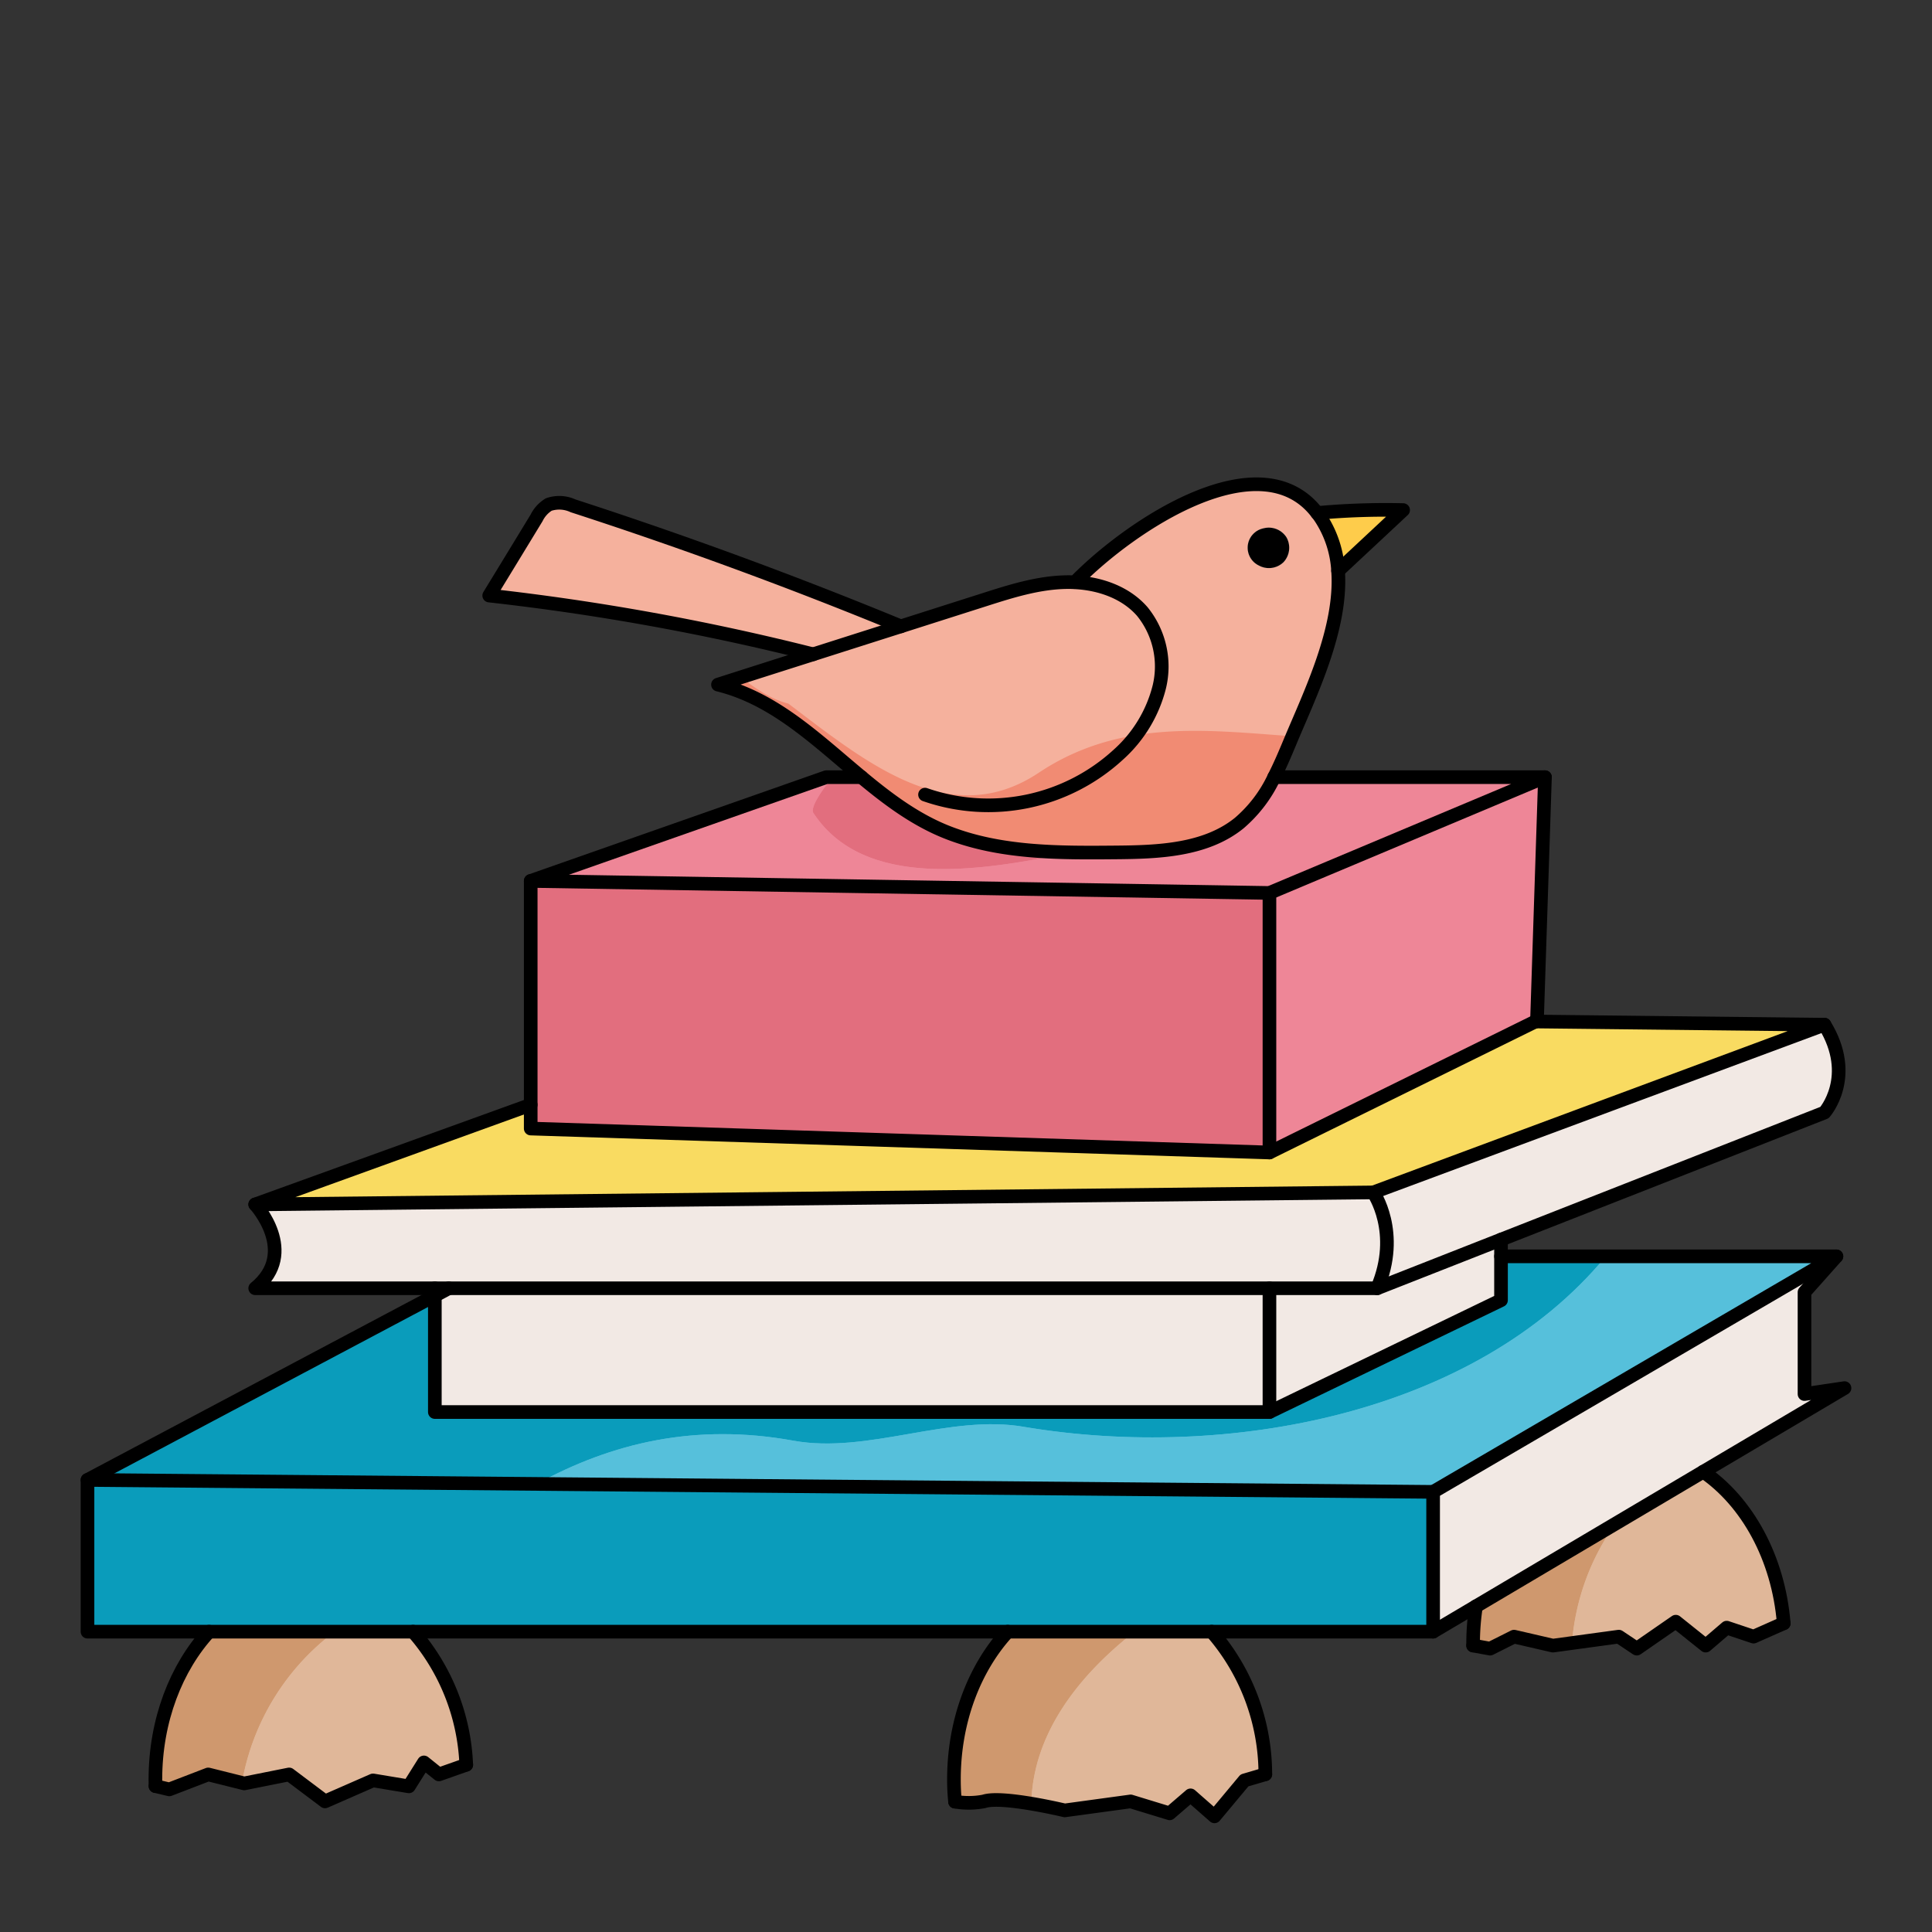 <svg id="Layer_1" data-name="Layer 1" xmlns="http://www.w3.org/2000/svg" width="100mm" height="100mm" viewBox="0 0 283.465 283.465">
  <rect x="0" y="0" width="283.465" height="283.465" fill="#333333" stroke="none"/>
  <g>
    <g>
      <path d="M188.757,78.842a3.11,3.11,0,0,1-.431,3.637,3.078,3.078,0,0,1-3.625.493,2.9,2.9,0,0,1,.654-5.449A3.074,3.074,0,0,1,188.757,78.842Z" fill="#fff"/>
      <path d="M205.868,74.836l-9.542,8.913a15.779,15.779,0,0,0-2.514-7.717,8.736,8.736,0,0,0-.555-.765A110.207,110.207,0,0,1,205.868,74.836Z" fill="#fecc4b"/>
      <path d="M132.184,91.9Q125.749,93.95,119.3,96a354.912,354.912,0,0,0-47.524-8.617q3.475-5.7,6.952-11.4a4.753,4.753,0,0,1,1.788-1.96,4.821,4.821,0,0,1,3.575.2Q108.465,82.135,132.184,91.9Z" fill="#f5b19d"/>
      <path d="M157.7,85.438c8.309-8.519,27.245-21.007,35.554-10.171a8.736,8.736,0,0,1,.555.765,15.779,15.779,0,0,1,2.514,7.717c.617,8.494-4.154,18.147-7.076,25.161-.715,1.714-1.454,3.464-2.305,5.116a20.068,20.068,0,0,1-5.128,6.744c-4.956,4.006-11.872,4.253-18.246,4.3-8.247.074-16.729.1-24.421-2.885-4.747-1.837-8.827-4.894-12.747-8.161-6.584-5.461-12.748-11.539-21.057-13.573Q112.318,98.217,119.3,96q6.435-2.053,12.882-4.105,6.084-1.942,12.18-3.884c3.933-1.257,7.927-2.527,12.057-2.6C156.852,85.4,157.272,85.413,157.7,85.438Zm30.623-2.959a3.11,3.11,0,0,0,.431-3.637,3.074,3.074,0,0,0-3.4-1.319,2.9,2.9,0,0,0-.654,5.449A3.078,3.078,0,0,0,188.326,82.479Z" fill="#f5b19d"/>
      <polygon points="270.627 203.663 249.904 215.929 216.557 235.678 210.269 239.401 210.269 218.888 269.443 184.332 264.759 189.596 264.759 204.538 270.627 203.663" fill="#f2e9e4"/>
      <polygon points="210.269 218.888 210.269 239.401 177.785 239.401 147.853 239.401 60.608 239.401 30.676 239.401 12.838 239.401 12.838 217.137 210.269 218.888" fill="#56c0db"/>
      <polygon points="269.443 184.332 210.269 218.888 12.838 217.137 63.801 190.102 63.801 207.176 186.255 207.176 220.23 190.768 220.23 184.332 269.443 184.332" fill="#56c0db"/>
      <polygon points="220.23 184.332 220.23 190.768 186.255 207.176 186.255 189.017 202.071 189.017 220.23 181.879 220.23 184.332" fill="#f2e9e4"/>
      <polygon points="186.255 189.017 186.255 207.176 63.801 207.176 63.801 190.102 65.835 189.017 186.255 189.017" fill="#f2e9e4"/>
      <path d="M201.492,174.951s4.093,5.856.579,14.066H37.444c6.435-5.276,0-12.3,0-12.3Z" fill="#f2e9e4"/>
      <path d="M267.693,150.344c4.684,7.619,0,12.9,0,12.9l-47.463,18.64-18.159,7.138c3.514-8.21-.579-14.066-.579-14.066Z" fill="#f2e9e4"/>
      <polygon points="267.693 150.344 201.492 174.951 37.444 176.714 77.867 162.093 77.867 165.582 186.255 169.095 225.272 149.876 225.285 149.876 267.693 150.344" fill="#f9db61"/>
      <path d="M226.678,114.026l-40.423,16.988L77.867,129.251l43.358-15.225H126.4c3.92,3.267,8,6.324,12.747,8.161,7.692,2.984,16.174,2.959,24.421,2.885,6.374-.049,13.29-.3,18.246-4.3a20.068,20.068,0,0,0,5.128-6.744Z" fill="#ee8697"/>
      <polygon points="226.678 114.026 225.507 149.765 225.285 149.876 225.272 149.876 186.255 169.095 186.255 131.014 226.678 114.026" fill="#ee8697"/>
      <path d="M261.714,238.168l-4.426,1.961-3.945-1.32-3.082,2.639-4.389-3.514-5.72,3.957-2.638-1.762-9.665,1.319-5.708-1.319-3.513,1.762-2.491-.456v-.283a36.088,36.088,0,0,1,.42-5.474L249.9,215.929C256.351,220.342,260.925,228.553,261.714,238.168Z" fill="#e0b799"/>
      <polygon points="186.255 131.014 186.255 169.095 77.867 165.582 77.867 162.093 77.867 129.251 186.255 131.014" fill="#e26e7e"/>
      <path d="M185.65,260.322l-3.057.9-4.4,5.276-3.513-3.082-3.07,2.638-5.72-1.75-9.665,1.319s-9.222-2.207-11.86-1.319a11.855,11.855,0,0,1-4.241.037,31.967,31.967,0,0,1-.16-3.267c0-8.655,3.045-16.409,7.89-21.673h29.932A31.85,31.85,0,0,1,185.65,260.322Z" fill="#e0b799"/>
      <path d="M68.412,258.929l-4.019,1.417L62.2,258.583,59.992,262.1l-5.264-.875L47.689,264.3l-5.264-3.958-6.6,1.319-5.276-1.319-5.708,2.195-2.034-.481c-.012-.333-.012-.653-.012-.986,0-8.655,3.045-16.409,7.877-21.673H60.608A31.547,31.547,0,0,1,68.412,258.929Z" fill="#e0b799"/>
    </g>
    <g>
      <path d="M188.757,78.842a3.11,3.11,0,0,1-.431,3.637,3.078,3.078,0,0,1-3.625.493,2.9,2.9,0,0,1,.654-5.449A3.074,3.074,0,0,1,188.757,78.842Z" fill="#fff"/>
      <path d="M205.868,74.836l-9.542,8.913a15.779,15.779,0,0,0-2.514-7.717,8.736,8.736,0,0,0-.555-.765A110.207,110.207,0,0,1,205.868,74.836Z" fill="#fecc4b"/>
      <path d="M132.184,91.9Q125.749,93.95,119.3,96a354.912,354.912,0,0,0-47.524-8.617q3.475-5.7,6.952-11.4a4.753,4.753,0,0,1,1.788-1.96,4.821,4.821,0,0,1,3.575.2Q108.465,82.135,132.184,91.9Z" fill="#f5b19d"/>
      <path d="M196.326,83.749a15.779,15.779,0,0,0-2.514-7.717,8.736,8.736,0,0,0-.555-.765c-8.309-10.836-27.245,1.652-35.554,10.171-.431-.025-.851-.037-1.282-.025-4.13.074-8.124,1.344-12.057,2.6q-6.084,1.943-12.18,3.884Q125.749,93.95,119.3,96,114,97.689,108.7,99.385c2.236,1.667,4.452,3.233,6.97,3.844-1.771-1.341-3.524-2.65-5.259-3.851,1.735,1.2,3.488,2.51,5.259,3.851a9.176,9.176,0,0,0,3.741.149,9.176,9.176,0,0,1-3.741-.149c11.5,8.708,23.743,18.814,36.741,10.149,11.916-7.944,24.709-6.247,37.218-5.353C192.56,101.1,196.918,91.894,196.326,83.749Zm-8-1.27a3.078,3.078,0,0,1-3.625.493,2.9,2.9,0,0,1,.654-5.449,3.074,3.074,0,0,1,3.4,1.319A3.11,3.11,0,0,1,188.326,82.479Z" fill="#f5b19d"/>
      <path d="M152.406,113.378c-13,8.665-25.245-1.441-36.741-10.149-2.518-.611-4.734-2.177-6.97-3.844-1.116.357-2.233.71-3.349,1.068,8.309,2.034,14.474,8.112,21.057,13.573,3.92,3.267,8,6.324,12.747,8.161,7.692,2.984,16.174,2.959,24.421,2.885,6.374-.049,13.29-.3,18.246-4.3a20.068,20.068,0,0,0,5.128-6.744c.851-1.652,1.59-3.4,2.305-5.116.12-.288.248-.588.374-.885C177.115,107.131,164.322,105.434,152.406,113.378Z" fill="#f18b73"/>
      <polygon points="270.627 203.663 249.904 215.929 216.557 235.678 210.269 239.401 210.269 218.888 269.443 184.332 264.759 189.596 264.759 204.538 270.627 203.663" fill="#f2e9e4"/>
      <path d="M12.838,239.4H210.269V218.888l-131.5-1.166a94.678,94.678,0,0,0-16.363,11.656,94.678,94.678,0,0,1,16.363-11.656l-65.931-.585Z" fill="#0a9cbb"/>
      <path d="M116.406,211.378c11,2,23-4,34-2,29.593,4.932,65.986-1.825,85.2-25.046H220.23v6.436l-33.975,16.408H63.8V190.1L12.838,217.137l65.931.585C89.732,211.716,102,208.758,116.406,211.378Z" fill="#0a9cbb"/>
      <path d="M269.443,184.332H235.611c-19.219,23.221-55.612,29.978-85.2,25.046-11-2-23,4-34,2-14.41-2.62-26.674.338-37.637,6.344l131.5,1.166Z" fill="#56c0db"/>
      <polygon points="220.23 184.332 220.23 190.768 186.255 207.176 186.255 189.017 202.071 189.017 220.23 181.879 220.23 184.332" fill="#f2e9e4"/>
      <polygon points="186.255 189.017 186.255 207.176 63.801 207.176 63.801 190.102 65.835 189.017 186.255 189.017" fill="#f2e9e4"/>
      <path d="M201.492,174.951s4.093,5.856.579,14.066H37.444c6.435-5.276,0-12.3,0-12.3Z" fill="#f2e9e4"/>
      <path d="M267.693,150.344c4.684,7.619,0,12.9,0,12.9l-47.463,18.64-18.159,7.138c3.514-8.21-.579-14.066-.579-14.066Z" fill="#f2e9e4"/>
      <polygon points="267.693 150.344 201.492 174.951 37.444 176.714 77.867 162.093 77.867 165.582 186.255 169.095 225.272 149.876 225.285 149.876 267.693 150.344" fill="#f9db61"/>
      <path d="M119.406,119.378c7.4,11.093,24.189,8.513,37.746,5.689-6.156-.11-12.3-.667-18-2.88-4.747-1.837-8.827-4.894-12.747-8.161h-4.271C120.213,116.4,118.758,118.73,119.406,119.378Z" fill="#e26e7e"/>
      <path d="M186.945,114.026a20.068,20.068,0,0,1-5.128,6.744,16.177,16.177,0,0,1-4.613,2.566c6.067-.72,12.135-3.2,18.2-3.958-6.067.758-12.135,3.238-18.2,3.958-4.208,1.556-9.058,1.7-13.633,1.736-2.13.019-4.275.034-6.419-.005-13.557,2.824-30.35,5.4-37.746-5.689-.648-.648.807-2.977,2.726-5.352h-.907L77.867,129.251l108.388,1.763,40.423-16.988Z" fill="#ee8697"/>
      <polygon points="226.678 114.026 225.507 149.765 225.285 149.876 225.272 149.876 186.255 169.095 186.255 131.014 226.678 114.026" fill="#ee8697"/>
      <path d="M216.557,235.678a36.088,36.088,0,0,0-.42,5.474v.283l2.491.456,3.513-1.762,5.708,1.319,2.794-.382A34.86,34.86,0,0,1,237,223.573Z" fill="#cf986e"/>
      <path d="M249.9,215.929,237,223.573a34.86,34.86,0,0,0-6.353,17.493l6.871-.937,2.638,1.762,5.72-3.957,4.389,3.514,3.082-2.639,3.945,1.32,4.426-1.961C260.925,228.553,256.351,220.342,249.9,215.929Z" fill="#e0b799"/>
      <polygon points="186.255 131.014 186.255 169.095 77.867 165.582 77.867 162.093 77.867 129.251 186.255 131.014" fill="#e26e7e"/>
      <path d="M166.475,239.4H147.853c-4.845,5.264-7.89,13.018-7.89,21.673a31.967,31.967,0,0,0,.16,3.267,11.855,11.855,0,0,0,4.241-.037c1.326-.447,4.315-.111,6.96.333C151.517,254.62,157.984,246.037,166.475,239.4Z" fill="#cf986e"/>
      <path d="M177.785,239.4h-11.31c-8.491,6.636-14.958,15.219-15.151,25.236,2.618.44,4.9.986,4.9.986l9.665-1.319,5.72,1.75,3.07-2.638,3.513,3.082,4.4-5.276,3.058-.9A31.855,31.855,0,0,0,177.785,239.4Z" fill="#e0b799"/>
      <path d="M49.1,239.4H30.676c-4.832,5.264-7.877,13.018-7.877,21.673,0,.333,0,.653.012.986l2.034.481,5.708-2.195,4.951,1.238A35.342,35.342,0,0,1,49.1,239.4Z" fill="#cf986e"/>
      <path d="M60.609,239.4H49.1A35.342,35.342,0,0,0,35.5,261.584l.325.081,6.6-1.319,5.264,3.958,7.039-3.082,5.264.875,2.207-3.514,2.194,1.763,4.019-1.417A31.552,31.552,0,0,0,60.609,239.4Z" fill="#e0b799"/>
    </g>
    <g>
      <polyline points="126.403 114.026 121.225 114.026 77.867 129.251 186.255 131.014 226.678 114.026 186.945 114.026" fill="none" stroke="#000" stroke-linecap="round" stroke-linejoin="round" stroke-width="2"/>
      <polyline points="225.285 149.876 225.507 149.765 226.678 114.026" fill="none" stroke="#000" stroke-linecap="round" stroke-linejoin="round" stroke-width="2"/>
      <polyline points="77.867 129.251 77.867 162.093 77.867 165.582 186.255 169.095 225.272 149.876" fill="none" stroke="#000" stroke-linecap="round" stroke-linejoin="round" stroke-width="2"/>
      <line x1="186.255" y1="131.014" x2="186.255" y2="169.095" fill="none" stroke="#000" stroke-linecap="round" stroke-linejoin="round" stroke-width="2"/>
      <polyline points="77.867 162.093 37.444 176.714 201.492 174.951 267.693 150.344 225.285 149.876 225.272 149.876" fill="none" stroke="#000" stroke-linecap="round" stroke-linejoin="round" stroke-width="2"/>
      <path d="M37.444,176.714s6.435,7.027,0,12.3H202.071l18.159-7.138,47.463-18.64s4.684-5.276,0-12.9" fill="none" stroke="#000" stroke-linecap="round" stroke-linejoin="round" stroke-width="2"/>
      <path d="M201.492,174.951s4.093,5.856.579,14.066" fill="none" stroke="#000" stroke-linecap="round" stroke-linejoin="round" stroke-width="2"/>
      <polyline points="63.801 189.017 63.801 190.102 63.801 207.176 186.255 207.176 220.23 190.768 220.23 184.332 220.23 181.879" fill="none" stroke="#000" stroke-linecap="round" stroke-linejoin="round" stroke-width="2"/>
      <line x1="186.255" y1="207.176" x2="186.255" y2="189.017" fill="none" stroke="#000" stroke-linecap="round" stroke-linejoin="round" stroke-width="2"/>
      <polyline points="220.23 184.332 269.443 184.332 210.269 218.888 210.269 239.401 177.785 239.401 147.853 239.401 60.608 239.401 30.676 239.401 12.838 239.401 12.838 217.137 63.801 190.102 65.835 189.017" fill="none" stroke="#000" stroke-linecap="round" stroke-linejoin="round" stroke-width="2"/>
      <line x1="210.269" y1="218.888" x2="12.838" y2="217.137" fill="none" stroke="#000" stroke-linecap="round" stroke-linejoin="round" stroke-width="2"/>
      <polyline points="210.269 239.401 216.557 235.678 249.904 215.929 270.627 203.663 264.759 204.538 264.759 189.596 269.443 184.332" fill="none" stroke="#000" stroke-linecap="round" stroke-linejoin="round" stroke-width="2"/>
      <path d="M22.811,262.06c-.012-.333-.012-.653-.012-.986,0-8.655,3.045-16.409,7.877-21.673" fill="none" stroke="#000" stroke-linecap="round" stroke-linejoin="round" stroke-width="2"/>
      <path d="M60.608,239.4a31.547,31.547,0,0,1,7.8,19.528" fill="none" stroke="#000" stroke-linecap="round" stroke-linejoin="round" stroke-width="2"/>
      <path d="M177.785,239.4a31.85,31.85,0,0,1,7.865,20.921" fill="none" stroke="#000" stroke-linecap="round" stroke-linejoin="round" stroke-width="2"/>
      <path d="M140.123,264.341a31.967,31.967,0,0,1-.16-3.267c0-8.655,3.045-16.409,7.89-21.673" fill="none" stroke="#000" stroke-linecap="round" stroke-linejoin="round" stroke-width="2"/>
      <path d="M216.137,241.435v-.283a36.088,36.088,0,0,1,.42-5.474" fill="none" stroke="#000" stroke-linecap="round" stroke-linejoin="round" stroke-width="2"/>
      <path d="M249.9,215.929c6.447,4.413,11.021,12.624,11.81,22.239" fill="none" stroke="#000" stroke-linecap="round" stroke-linejoin="round" stroke-width="2"/>
      <path d="M157.7,85.438c8.309-8.519,27.245-21.007,35.554-10.171a8.736,8.736,0,0,1,.555.765,15.779,15.779,0,0,1,2.514,7.717c.617,8.494-4.154,18.147-7.076,25.161-.715,1.714-1.454,3.464-2.305,5.116a20.068,20.068,0,0,1-5.128,6.744c-4.956,4.006-11.872,4.253-18.246,4.3-8.247.074-16.729.1-24.421-2.885-4.747-1.837-8.827-4.894-12.747-8.161-6.584-5.461-12.748-11.539-21.057-13.573Q112.318,98.217,119.3,96q6.435-2.053,12.882-4.105,6.084-1.942,12.18-3.884c3.933-1.257,7.927-2.527,12.057-2.6.431-.012.851,0,1.282.025,3.723.185,7.471,1.5,9.9,4.29a12.8,12.8,0,0,1,2.491,11.07,19.82,19.82,0,0,1-5.992,9.912,28.2,28.2,0,0,1-28.379,5.88" fill="none" stroke="#000" stroke-linecap="round" stroke-linejoin="round" stroke-width="2"/>
      <path d="M132.184,91.9q-23.706-9.765-48.091-17.679a4.821,4.821,0,0,0-3.575-.2,4.753,4.753,0,0,0-1.788,1.96q-3.476,5.715-6.952,11.4A354.912,354.912,0,0,1,119.3,96" fill="none" stroke="#000" stroke-linecap="round" stroke-linejoin="round" stroke-width="2"/>
      <path d="M193.257,75.267a110.207,110.207,0,0,1,12.611-.431l-9.542,8.913" fill="none" stroke="#000" stroke-linecap="round" stroke-linejoin="round" stroke-width="2"/>
      <path d="M185.355,77.523a3.074,3.074,0,0,1,3.4,1.319,3.11,3.11,0,0,1-.431,3.637,3.078,3.078,0,0,1-3.625.493A2.9,2.9,0,0,1,185.355,77.523Z"/>
      <polyline points="22.811 262.06 24.845 262.541 30.553 260.346 35.829 261.665 42.425 260.346 47.689 264.304 54.728 261.222 59.992 262.097 62.199 258.583 64.393 260.346 68.412 258.929" fill="none" stroke="#000" stroke-linecap="round" stroke-linejoin="round" stroke-width="2"/>
      <polyline points="216.137 241.435 218.628 241.891 222.141 240.129 227.849 241.448 237.514 240.129 240.152 241.891 245.872 237.934 250.261 241.448 253.343 238.809 257.288 240.129 261.714 238.168" fill="none" stroke="#000" stroke-linecap="round" stroke-linejoin="round" stroke-width="2"/>
      <path d="M140.123,264.341a11.855,11.855,0,0,0,4.241-.037c2.638-.888,11.86,1.319,11.86,1.319l9.665-1.319,5.72,1.75,3.07-2.638,3.513,3.082,4.4-5.276,3.057-.9" fill="none" stroke="#000" stroke-linecap="round" stroke-linejoin="round" stroke-width="2"/>
    </g>
  </g>
</svg>
